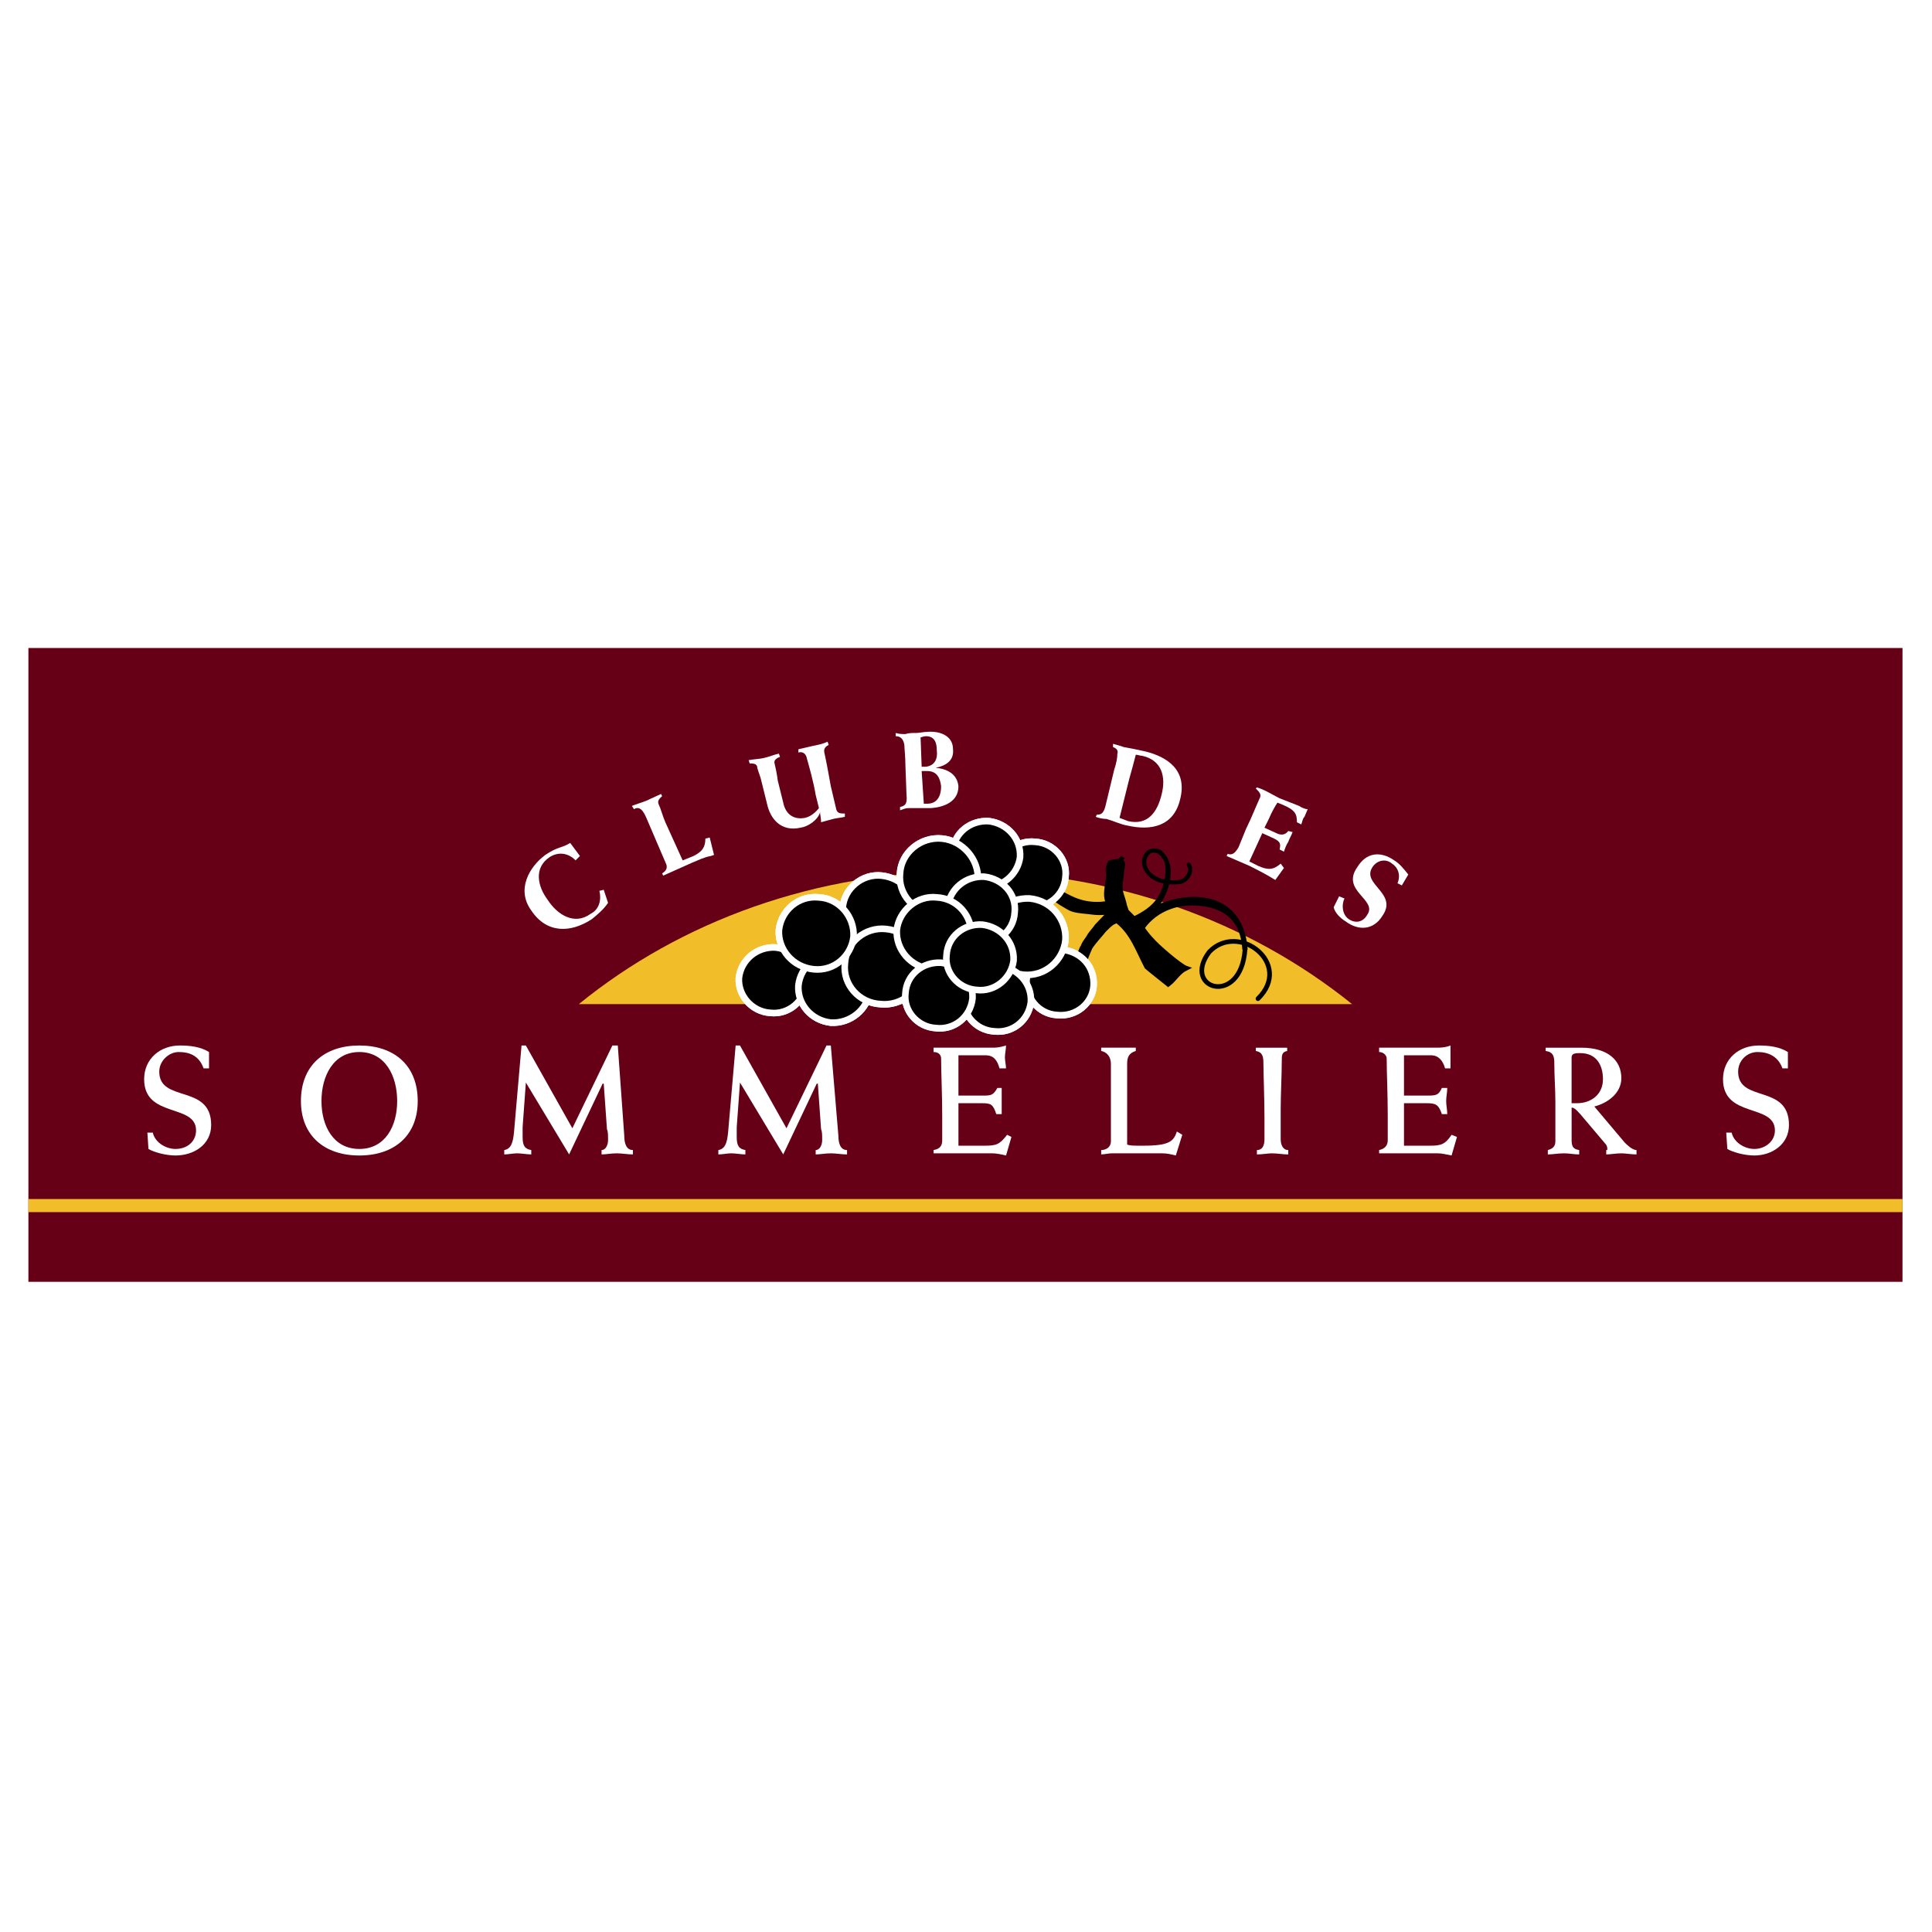 <?xml version="1.0" encoding="utf-8"?>
<!-- Generator: Adobe Illustrator 13.0.0, SVG Export Plug-In . SVG Version: 6.00 Build 14948)  -->
<!DOCTYPE svg PUBLIC "-//W3C//DTD SVG 1.0//EN" "http://www.w3.org/TR/2001/REC-SVG-20010904/DTD/svg10.dtd">
<svg version="1.0" id="Layer_1" xmlns="http://www.w3.org/2000/svg" xmlns:xlink="http://www.w3.org/1999/xlink" x="0px" y="0px"
	 width="192.756px" height="192.756px" viewBox="0 0 192.756 192.756" enable-background="new 0 0 192.756 192.756"
	 xml:space="preserve">
<g>
	<polygon fill-rule="evenodd" clip-rule="evenodd" fill="#FFFFFF" points="0,0 192.756,0 192.756,192.756 0,192.756 0,0 	"/>
	<polygon fill-rule="evenodd" clip-rule="evenodd" fill="#FFFFFF" points="2.834,64.434 189.921,64.434 189.921,128.322 
		2.834,128.322 2.834,64.434 	"/>
	<polygon fill-rule="evenodd" clip-rule="evenodd" fill="#660017" points="2.834,127.887 189.813,127.887 189.813,64.651 
		2.834,64.651 2.834,127.887 	"/>
	<path fill-rule="evenodd" clip-rule="evenodd" fill="#F1BE29" d="M134.896,100.18c-10.25-8.257-23.736-13.254-38.625-13.254
		s-28.375,4.998-38.518,13.254H134.896L134.896,100.18z"/>
	<polygon fill-rule="evenodd" clip-rule="evenodd" fill="#F1BE29" points="2.834,120.934 189.813,120.934 189.813,119.629 
		2.834,119.629 2.834,120.934 	"/>
	<path fill-rule="evenodd" clip-rule="evenodd" fill="#FFFFFF" d="M20.853,106.592h-0.54c-0.432-1.195-1.295-1.631-2.481-1.631
		c-0.971,0-1.942,0.869-1.942,1.957c0,3.15,5.179,1.193,5.179,5.322c0,1.957-1.726,3.043-3.56,3.043
		c-0.971,0-2.158-0.326-2.697-0.652l-0.108-1.629h0.54c0.216,0.979,1.295,1.629,2.266,1.629c1.187,0,2.05-0.76,2.05-1.846
		c0-2.717-5.179-1.195-5.179-5.107c0-2.064,1.618-3.369,3.56-3.369c0.971,0,2.05,0.109,2.914,0.652V106.592L20.853,106.592z"/>
	<path fill-rule="evenodd" clip-rule="evenodd" fill="#FFFFFF" d="M35.85,104.309c3.453,0,5.826,1.957,5.826,5.543
		c0,3.477-2.374,5.432-5.826,5.432s-5.826-1.955-5.826-5.432C30.024,106.266,32.397,104.309,35.85,104.309L35.85,104.309z
		 M35.85,114.631c2.589,0,3.776-2.281,3.776-4.779c0-2.5-1.187-4.891-3.776-4.891s-3.776,2.391-3.776,4.891
		C32.074,112.35,33.261,114.631,35.85,114.631L35.85,114.631z"/>
	<path fill-rule="evenodd" clip-rule="evenodd" fill="#FFFFFF" d="M61.097,104.309h0.54l0.647,9.02c0,0.76,0.216,1.412,0.863,1.412
		v0.436c-0.54,0-1.079-0.109-1.618-0.109c-0.54,0-1.079,0.109-1.511,0.109v-0.436c0.432,0,0.647-0.543,0.647-0.979
		c0-0.543,0-0.869-0.107-1.086l-0.324-4.564h-0.108l-3.345,7.064l-4.315-7.172l0,0l-0.324,4.455c0,0.217,0,0.652,0,0.977
		c0,0.871,0.215,1.195,0.863,1.305v0.436c-0.432,0-0.971-0.109-1.402-0.109s-0.863,0.109-1.295,0.109v-0.436
		c0.647-0.109,0.863-0.652,0.971-1.738l0.755-8.693h0.432l4.639,8.258L61.097,104.309L61.097,104.309z"/>
	<path fill-rule="evenodd" clip-rule="evenodd" fill="#FFFFFF" d="M82.46,104.309h0.432l0.755,9.02c0,0.76,0.215,1.412,0.863,1.412
		v0.436c-0.54,0-1.079-0.109-1.618-0.109c-0.54,0-1.079,0.109-1.511,0.109v-0.436c0.432,0,0.647-0.543,0.647-0.979
		c0-0.543,0-0.869-0.108-1.086l-0.324-4.564h-0.108l-3.345,7.064l-4.315-7.172l0,0l-0.324,4.455c0,0.217,0,0.652,0,0.977
		c0,0.871,0.215,1.195,0.863,1.305v0.436c-0.432,0-0.971-0.109-1.402-0.109c-0.432,0-0.863,0.109-1.295,0.109v-0.436
		c0.647-0.109,0.863-0.652,0.971-1.738l0.755-8.693h0.432l4.639,8.258L82.46,104.309L82.46,104.309z"/>
	<path fill-rule="evenodd" clip-rule="evenodd" fill="#FFFFFF" d="M93.141,114.74c0.647-0.109,0.863-0.434,0.863-0.979v-2.498
		c0-2.064-0.108-4.238-0.108-5.65c0-0.326-0.216-0.652-0.755-0.652v-0.434h6.042c0.323,0,0.862-0.109,1.187-0.219
		c0,0.436-0.108,0.762-0.108,1.195c0,0.326,0.108,0.762,0.108,1.088h-0.647c-0.216-0.762-0.539-1.305-1.403-1.305h-2.696v4.02h2.373
		c0.863,0,1.079,0,1.511-0.76h0.432c0,0.436,0,0.869,0,1.305c0,0.434,0,0.869,0,1.303h-0.54c-0.323-0.979-0.539-1.086-1.402-1.086
		h-2.373v4.238h2.589c1.187,0,1.511-0.109,2.267-1.088l0.431,0.217l-0.539,1.848c-0.432-0.107-0.972-0.217-1.402-0.217h-5.827
		V114.74L93.141,114.74z"/>
	<path fill-rule="evenodd" clip-rule="evenodd" fill="#FFFFFF" d="M109.864,114.74c0.54,0,0.972-0.326,0.972-0.869v-7.715
		c0-0.76-0.432-1.195-0.972-1.303v-0.326c0.54,0,1.079,0,1.727,0c0.54,0,1.079,0,1.727,0v0.326
		c-0.647,0.217-0.863,0.543-0.863,1.303c0,0.436,0,1.412,0,2.826v5.215c0.324,0.109,0.539,0.109,1.618,0.109
		c2.59,0,3.021-0.436,3.345-1.414l0.54,0.326l-0.647,2.064c-0.432-0.107-0.863-0.217-1.402-0.217h-4.964
		c-0.323,0-0.755,0.109-1.079,0.109V114.74L109.864,114.74z"/>
	<path fill-rule="evenodd" clip-rule="evenodd" fill="#FFFFFF" d="M128.422,104.854c-0.539,0.107-0.539,0.434-0.539,0.977
		c0,1.521-0.108,3.26-0.108,4.891v2.934c0,0.543,0.216,1.086,0.756,1.086v0.436c-0.54,0-1.079-0.109-1.618-0.109
		c-0.432,0-0.972,0.109-1.511,0.109v-0.436c0.539,0,0.755-0.434,0.755-1.086v-2.174c0-1.848-0.107-4.455-0.107-5.432
		c0-0.652-0.108-1.088-0.756-1.195v-0.326c0.54,0,1.079,0,1.619,0c0.539,0,1.078,0,1.51,0V104.854L128.422,104.854z"/>
	<path fill-rule="evenodd" clip-rule="evenodd" fill="#FFFFFF" d="M137.593,114.74c0.54-0.109,0.863-0.434,0.863-0.979v-2.498
		c0-2.064-0.107-4.238-0.107-5.65c0-0.326-0.324-0.652-0.756-0.652v-0.434h5.935c0.432,0,0.971-0.109,1.187-0.219
		c0,0.436,0,0.762,0,1.195c0,0.326,0,0.762,0,1.088h-0.539c-0.216-0.762-0.647-1.305-1.402-1.305h-2.698v4.02h2.267
		c0.862,0,1.187,0,1.51-0.76h0.54c0,0.436-0.108,0.869-0.108,1.305c0,0.434,0.108,0.869,0.108,1.303h-0.54
		c-0.323-0.979-0.647-1.086-1.51-1.086h-2.267v4.238h2.59c1.079,0,1.511-0.109,2.158-1.088l0.539,0.217l-0.539,1.848
		c-0.54-0.107-0.972-0.217-1.402-0.217h-5.827V114.74L137.593,114.74z"/>
	<path fill-rule="evenodd" clip-rule="evenodd" fill="#FFFFFF" d="M154.425,114.74c0.432-0.109,0.755-0.326,0.755-0.869v-3.912
		c0-1.303-0.107-2.607-0.107-3.91c0-0.652-0.108-1.088-0.863-1.195v-0.326c0.539,0,0.971,0,1.511,0c0.431,0,0.862,0,2.05,0
		c2.697,0,3.991,1.303,3.991,3.041c0,1.521-1.402,2.5-2.696,2.826l3.021,3.586c0.216,0.217,0.755,0.76,1.187,0.76v0.436
		c-0.539,0-1.079-0.109-1.511-0.109c-0.539,0-1.078,0.109-1.51,0.109v-0.436c0.107,0,0.107,0,0.107-0.109
		c0-0.107,0-0.324-0.216-0.543l-2.481-2.934c-0.216-0.217-0.539-0.652-0.863-0.652v3.043c0,0.652,0,1.086,0.756,1.195v0.436
		c-0.539,0-0.972-0.109-1.511-0.109c-0.647,0-1.079,0.109-1.618,0.109V114.74L154.425,114.74z M156.798,110.068
		c0.217,0,0.324,0,0.54,0c1.402,0,2.589-0.869,2.589-2.391c0-1.412-0.647-2.607-2.266-2.607c-0.432,0-0.863,0-0.863,0.434V110.068
		L156.798,110.068z"/>
	<path fill-rule="evenodd" clip-rule="evenodd" fill="#FFFFFF" d="M178.377,106.592h-0.54c-0.431-1.195-1.402-1.631-2.481-1.631
		c-1.078,0-1.941,0.869-1.941,1.957c0,3.15,5.07,1.193,5.07,5.322c0,1.957-1.726,3.043-3.452,3.043
		c-0.972,0-2.158-0.326-2.697-0.652l-0.108-1.629h0.54c0.216,0.979,1.294,1.629,2.266,1.629c1.079,0,2.05-0.76,2.05-1.846
		c0-2.717-5.179-1.195-5.179-5.107c0-2.064,1.618-3.369,3.561-3.369c0.971,0,2.05,0.109,2.913,0.652V106.592L178.377,106.592z"/>
	
		<path fill-rule="evenodd" clip-rule="evenodd" fill="#FFFFFF" stroke="#FFFFFF" stroke-width="0.659" stroke-miterlimit="2.613" d="
		M105.441,101.268c1.941,0.217,3.561-1.195,3.668-2.934c0.107-1.847-1.187-3.368-3.129-3.586c-1.834-0.109-3.452,1.195-3.561,3.043
		C102.312,99.529,103.606,101.158,105.441,101.268L105.441,101.268z"/>
	
		<path fill-rule="evenodd" clip-rule="evenodd" fill="#FFFFFF" stroke="#FFFFFF" stroke-width="0.659" stroke-miterlimit="2.613" d="
		M102.743,90.511c1.835,0.108,3.453-1.195,3.561-3.042c0.217-1.738-1.187-3.368-3.021-3.477c-1.834-0.217-3.452,1.195-3.668,2.934
		C99.507,88.772,100.909,90.293,102.743,90.511L102.743,90.511z"/>
	
		<path fill-rule="evenodd" clip-rule="evenodd" fill="#FFFFFF" stroke="#FFFFFF" stroke-width="0.659" stroke-miterlimit="2.613" d="
		M102.097,97.247c2.157,0.218,3.991-1.413,4.207-3.477c0.108-2.064-1.402-3.912-3.561-4.128c-2.157-0.109-3.991,1.412-4.207,3.477
		C98.319,95.183,99.938,97.029,102.097,97.247L102.097,97.247z"/>
	
		<path fill-rule="evenodd" clip-rule="evenodd" fill="#FFFFFF" stroke="#FFFFFF" stroke-width="0.659" stroke-miterlimit="2.613" d="
		M76.849,101.051c1.834,0.217,3.453-1.197,3.561-2.934c0.215-1.848-1.187-3.369-3.021-3.586c-1.834-0.108-3.453,1.195-3.668,3.042
		C73.613,99.312,75.015,100.941,76.849,101.051L76.849,101.051z"/>
	
		<path fill-rule="evenodd" clip-rule="evenodd" fill="#FFFFFF" stroke="#FFFFFF" stroke-width="0.659" stroke-miterlimit="2.613" d="
		M82.891,102.027c1.942,0.109,3.668-1.303,3.885-3.15c0.107-1.848-1.295-3.585-3.237-3.694c-1.942-0.217-3.668,1.195-3.884,3.151
		C79.547,100.18,80.949,101.811,82.891,102.027L82.891,102.027z"/>
	
		<path fill-rule="evenodd" clip-rule="evenodd" fill="#FFFFFF" stroke="#FFFFFF" stroke-width="0.659" stroke-miterlimit="2.613" d="
		M99.184,102.896c1.834,0.217,3.452-1.086,3.668-2.934c0.107-1.846-1.295-3.368-3.129-3.585c-1.834-0.109-3.453,1.194-3.561,3.042
		C95.947,101.158,97.349,102.789,99.184,102.896L99.184,102.896z"/>
	
		<path fill-rule="evenodd" clip-rule="evenodd" fill="#FFFFFF" stroke="#FFFFFF" stroke-width="0.659" stroke-miterlimit="2.613" d="
		M98.104,88.446c1.834,0.217,3.452-1.195,3.668-2.934c0.108-1.847-1.294-3.368-3.129-3.585c-1.834-0.108-3.453,1.195-3.56,2.934
		C94.867,86.708,96.27,88.337,98.104,88.446L98.104,88.446z"/>
	
		<path fill-rule="evenodd" clip-rule="evenodd" fill="#FFFFFF" stroke="#FFFFFF" stroke-width="0.659" stroke-miterlimit="2.613" d="
		M87.423,94.531c2.05,0.217,3.776-1.304,3.992-3.26c0.108-1.956-1.403-3.694-3.453-3.911c-1.942-0.218-3.776,1.304-3.884,3.259
		C83.862,92.575,85.373,94.422,87.423,94.531L87.423,94.531z"/>
	
		<path fill-rule="evenodd" clip-rule="evenodd" fill="#FFFFFF" stroke="#FFFFFF" stroke-width="0.659" stroke-miterlimit="2.613" d="
		M93.357,91.163c2.158,0.217,3.992-1.304,4.208-3.368c0.107-2.064-1.511-3.912-3.561-4.129c-2.158-0.217-4.1,1.412-4.208,3.477
		C89.581,89.207,91.199,91.054,93.357,91.163L93.357,91.163z"/>
	
		<path fill-rule="evenodd" clip-rule="evenodd" fill="#FFFFFF" stroke="#FFFFFF" stroke-width="0.659" stroke-miterlimit="2.613" d="
		M87.854,100.18c2.05,0.219,3.992-1.303,4.1-3.367c0.216-2.173-1.402-3.911-3.56-4.129c-2.05-0.217-3.992,1.304-4.1,3.477
		C84.078,98.225,85.696,100.072,87.854,100.18L87.854,100.18z"/>
	
		<path fill-rule="evenodd" clip-rule="evenodd" fill="#FFFFFF" stroke="#FFFFFF" stroke-width="0.659" stroke-miterlimit="2.613" d="
		M81.165,96.704c2.05,0.218,3.777-1.304,3.993-3.26c0.108-1.956-1.403-3.802-3.453-3.912c-2.05-0.217-3.776,1.304-3.992,3.26
		C77.604,94.748,79.115,96.487,81.165,96.704L81.165,96.704z"/>
	
		<path fill-rule="evenodd" clip-rule="evenodd" fill="#FFFFFF" stroke="#FFFFFF" stroke-width="0.659" stroke-miterlimit="2.613" d="
		M97.672,93.987c1.834,0.217,3.453-1.086,3.561-2.934c0.216-1.847-1.188-3.368-3.021-3.585c-1.834-0.108-3.452,1.195-3.668,3.042
		C94.436,92.249,95.838,93.878,97.672,93.987L97.672,93.987z"/>
	
		<path fill-rule="evenodd" clip-rule="evenodd" fill="#FFFFFF" stroke="#FFFFFF" stroke-width="0.659" stroke-miterlimit="2.613" d="
		M92.925,96.704c2.05,0.109,3.776-1.304,3.992-3.26c0.108-2.064-1.403-3.802-3.453-3.912c-1.942-0.217-3.776,1.304-3.992,3.26
		C89.365,94.748,90.875,96.487,92.925,96.704L92.925,96.704z"/>
	
		<path fill-rule="evenodd" clip-rule="evenodd" fill="#FFFFFF" stroke="#FFFFFF" stroke-width="0.659" stroke-miterlimit="2.613" d="
		M93.357,102.57c1.834,0.219,3.453-1.086,3.668-2.934c0.108-1.846-1.295-3.368-3.129-3.584c-1.834-0.109-3.453,1.195-3.561,3.042
		C90.12,100.832,91.523,102.463,93.357,102.57L93.357,102.57z"/>
	
		<path fill-rule="evenodd" clip-rule="evenodd" fill="#FFFFFF" stroke="#FFFFFF" stroke-width="0.659" stroke-miterlimit="2.613" d="
		M97.457,98.768c1.834,0.219,3.452-1.195,3.668-2.933c0.108-1.847-1.294-3.368-3.129-3.585c-1.834-0.108-3.452,1.195-3.561,3.042
		C94.22,97.029,95.623,98.66,97.457,98.768L97.457,98.768z"/>
	<path fill-rule="evenodd" clip-rule="evenodd" fill="#FFFFFF" d="M60.234,88.772l0.431,1.304c-0.431,0.652-1.079,1.195-1.618,1.629
		c-2.158,1.413-4.531,1.413-6.042-0.869c-1.51-2.065-0.216-4.346,1.403-5.542c1.294-0.87,1.618-0.652,2.481-1.195l0.971,1.304
		l-0.432,0.434c-0.755-0.761-1.727-0.869-2.589-0.326c-1.619,1.087-1.187,2.934-0.216,4.238c0.971,1.521,2.697,2.607,4.315,1.413
		c0.863-0.435,1.079-1.413,0.863-2.282L60.234,88.772L60.234,88.772z"/>
	<path fill-rule="evenodd" clip-rule="evenodd" fill="#FFFFFF" d="M70.807,83.557l0.432,1.739l-0.324,0.109
		c-0.647,0.108-1.294,0.434-1.834,0.652l-2.913,1.304l-0.108-0.218c0.324-0.217,0.54-0.435,0.432-0.869l-2.05-4.781
		c-0.432-0.978-0.863-0.978-1.187-0.76l-0.216-0.326c0.54-0.217,0.971-0.326,1.51-0.543c0.432-0.218,0.971-0.435,1.403-0.652
		l0.108,0.218c-0.216,0.217-0.54,0.435-0.324,0.869c0.216,0.435,0.324,0.978,0.647,1.738l1.726,3.803l1.079-0.434
		c0.863-0.435,1.187-0.87,1.187-1.739L70.807,83.557L70.807,83.557z"/>
	<path fill-rule="evenodd" clip-rule="evenodd" fill="#FFFFFF" d="M74.691,75.842c0.54-0.108,1.079-0.108,1.511-0.217
		c0.54-0.108,0.971-0.326,1.51-0.435l0.108,0.326c-0.324,0.108-0.647,0.326-0.54,0.652c0.108,0.435,0.216,0.978,0.324,1.738
		l0.54,2.173c0.216,1.087,0.971,1.739,2.158,1.521c0.54-0.109,1.079-0.543,1.402-0.978l-0.323-1.304
		c-0.216-1.304-0.647-2.825-0.863-3.585c-0.107-0.652-0.54-0.76-0.863-0.652v-0.326c0.432-0.108,0.971-0.218,1.403-0.326
		c0.54-0.108,1.079-0.217,1.51-0.435l0.108,0.326c-0.216,0.108-0.54,0.326-0.432,0.761c0.216,0.978,0.432,2.173,0.647,3.368
		l0.539,2.282c0.108,0.435,0.432,0.435,0.863,0.435v0.326c-0.432,0.109-0.755,0.109-1.187,0.217
		c-0.431,0.109-0.755,0.217-1.187,0.326c0-0.434-0.108-0.76-0.108-1.086v0.109c-0.216,0.76-1.187,1.412-1.942,1.521
		c-1.942,0.435-3.021-0.87-3.345-2.391l-0.539-2.173c-0.108-0.542-0.324-0.978-0.432-1.412c0-0.435-0.432-0.435-0.755-0.435
		L74.691,75.842L74.691,75.842z"/>
	<path fill-rule="evenodd" clip-rule="evenodd" fill="#FFFFFF" d="M89.796,80.515c0.432-0.109,0.755-0.218,0.647-1.195l-0.108-2.934
		c0-0.869-0.107-1.738-0.107-2.064c-0.108-0.652-0.432-0.869-0.863-0.869v-0.326c0.323,0.109,0.647,0.109,0.971,0.109
		c0.324-0.109,0.647-0.109,1.079-0.109c0.324,0,0.755-0.108,1.079-0.108c1.187-0.109,2.589,0.326,2.589,1.738
		c0.108,1.086-0.648,1.629-1.727,1.847l0,0c1.187,0.108,2.158,0.652,2.266,1.847c0,1.521-1.403,2.065-2.698,2.173
		c-0.431,0-0.863,0-1.294,0c-0.324,0-0.647,0-0.971,0s-0.54,0.109-0.863,0.217V80.515L89.796,80.515z M92.17,80.188
		c0.107,0,0.215,0,0.324,0c1.079,0,1.402-0.869,1.402-1.739c-0.108-0.869-0.432-1.521-1.402-1.521c-0.108,0-0.324,0-0.54,0
		L92.17,80.188L92.17,80.188z M91.954,76.494c0.216,0,0.324,0,0.432,0c0.863-0.109,1.187-0.76,1.079-1.63
		c0-0.76-0.216-1.412-1.079-1.412c-0.215,0-0.432,0.108-0.539,0.108L91.954,76.494L91.954,76.494z"/>
	<path fill-rule="evenodd" clip-rule="evenodd" fill="#FFFFFF" d="M111.051,74.212c0.433,0.109,0.756,0.217,1.08,0.326
		c0.647,0.109,1.187,0.218,2.157,0.436c2.158,0.543,4.208,1.847,3.453,4.78c-0.647,2.716-2.913,3.151-5.287,2.607
		c-0.647-0.108-1.295-0.435-2.05-0.652c-0.324,0-0.863-0.108-1.079-0.217l0.107-0.217c0.324,0,0.647,0,0.863-0.869l0.863-3.585
		c0.216-0.652,0.324-1.195,0.324-1.63c0.107-0.326-0.108-0.543-0.433-0.652V74.212L111.051,74.212z M111.698,81.601
		c0.324,0.108,0.54,0.217,0.863,0.326c1.942,0.435,2.913-0.869,3.346-2.716c0.431-1.738,0-3.368-1.942-3.802
		c-0.216,0-0.432-0.109-0.647-0.109c-0.216,0.87-0.432,1.63-0.647,2.391L111.698,81.601L111.698,81.601z"/>
	<path fill-rule="evenodd" clip-rule="evenodd" fill="#FFFFFF" d="M124.646,85.947c0.216,0.109,0.433,0.218,0.863,0.435
		c0.972,0.435,1.511,0.435,2.266-0.217l0.324,0.435l-0.863,1.195c-0.863-0.543-1.727-0.978-2.59-1.413l-2.266-0.977l0.108-0.218
		c0.323,0.109,0.647,0.109,1.079-0.652l0.755-1.847c0.539-1.086,0.863-1.956,1.402-3.151c0.108-0.326-0.107-0.543-0.432-0.869
		l0.108-0.108c0.755,0.217,1.402,0.651,2.266,1.086l1.942,0.761c0.323,0.217,0.647,0.326,0.863,0.326
		c-0.108,0.217-0.216,0.543-0.324,0.76c-0.216,0.217-0.216,0.543-0.323,0.761l-0.432-0.218c0-0.76-0.108-1.195-1.403-1.738
		l-0.539-0.217c-0.216,0.326-0.539,0.87-0.863,1.63l-0.432,0.87l1.188,0.543c0.431,0.217,0.863,0.217,1.187-0.217l0.432,0.108
		c-0.108,0.326-0.324,0.652-0.432,0.978c-0.216,0.326-0.323,0.652-0.432,0.979l-0.432-0.218c0.107-0.543,0.107-0.761-0.539-1.086
		l-1.188-0.543c-0.216,0.435-0.432,0.978-0.647,1.413L124.646,85.947L124.646,85.947z"/>
	<path fill-rule="evenodd" clip-rule="evenodd" fill="#FFFFFF" d="M134.141,89.642c-0.324,0.651-0.216,1.629,0.432,2.064
		c0.647,0.435,1.402,0.326,1.834-0.435c1.079-1.521-2.697-2.39-0.971-4.78c0.863-1.413,2.266-1.63,3.668-0.652
		c0.54,0.326,0.971,0.869,1.402,1.413l-0.646,1.086l-0.432-0.217c0.323-0.76,0.107-1.521-0.54-1.956
		c-0.647-0.543-1.51-0.326-1.942,0.326c-1.187,1.738,2.59,2.607,0.972,4.889c-0.863,1.412-2.374,1.521-3.668,0.543
		c-0.54-0.326-1.079-0.869-1.188-1.412l0.54-1.087L134.141,89.642L134.141,89.642z"/>
	<path fill-rule="evenodd" clip-rule="evenodd" d="M110.836,91.054c-0.216,0-0.863,0.761-1.403,1.304
		c-0.216,0.326-0.539,0.652-0.755,0.979c-0.216,0.434-0.432,0.542-0.647,1.086c-0.216,0.326-0.323,0.76-0.432,1.195
		c0,0.109-0.107,0.217-0.216,0.217c0.216,0.108,0.54,0.218,0.863,0.435c0-0.652,0.324-1.195,0.54-1.738
		c0.431-0.652,0.971-1.195,1.402-1.739c0.323-0.325,0.539-0.543,0.862-0.76c0.108,0,0.324-0.217,0.433-0.109
		c1.51,1.195,2.05,2.934,2.913,4.564c0.107,0.108,2.157,1.738,2.157,1.738c0.432-0.326,0.647-0.652,0.972-0.978
		c0.323-0.326,0.432-0.435,0.863-0.652c-0.647-0.217-3.021-2.282-3.453-2.825c-0.539-0.543-0.971-1.195-1.402-1.847
		c-0.216-0.217-0.432-0.217-0.54-0.435c-0.215-0.217-0.323-0.326-0.539-0.543c-0.108-0.108-0.108-0.326-0.216-0.543
		c-0.216-1.086-0.54-1.304-0.432-2.391c0.108-0.326,0.108-1.195,0.216-1.521c0.108-0.87-0.432-0.218,0-0.979
		c-0.324,0.544-0.647,0.326-1.295,0.544c-0.432,0.869,0,0.869-0.216,1.847c-0.107,0.761-0.323,1.629,0.108,2.282
		c-0.324-0.108-0.54,0-0.863,0c-2.158,0.108-3.345-0.869-4.315-1.304c-0.216,0-0.54,0.326-0.432,0.543
		c0,0.218,1.618,1.195,1.941,1.304c0.647,0.217,1.403,0.217,2.158,0.326C109.864,91.163,111.375,90.945,110.836,91.054
		L110.836,91.054z"/>
	<path fill="none" stroke="#000000" stroke-width="0.422" stroke-miterlimit="2.613" d="M110.836,91.054
		c-0.216,0-0.863,0.761-1.403,1.304c-0.216,0.326-0.539,0.652-0.755,0.979c-0.216,0.435-0.432,0.542-0.647,1.086
		c-0.216,0.326-0.323,0.76-0.432,1.195c0,0-0.107,0.217-0.216,0.217c0.216,0.108,0.54,0.218,0.863,0.435
		c0-0.652,0.324-1.195,0.54-1.738c0.431-0.652,0.971-1.195,1.402-1.739c0.323-0.325,0.539-0.543,0.862-0.76
		c0.108,0,0.324-0.217,0.433-0.109c1.51,1.195,2.05,2.934,2.913,4.564c0.107,0.108,2.157,1.738,2.157,1.738
		c0.432-0.326,0.647-0.652,0.972-0.978c0.323-0.326,0.432-0.435,0.863-0.652c-0.647-0.217-3.021-2.282-3.453-2.825
		c-0.539-0.543-0.971-1.195-1.402-1.848c-0.216-0.217-0.432-0.217-0.54-0.435c-0.216-0.217-0.323-0.326-0.539-0.543
		c-0.108-0.108-0.108-0.326-0.216-0.543c-0.216-1.086-0.54-1.304-0.432-2.391c0.108-0.326,0.108-1.195,0.216-1.521
		c0.108-0.87-0.432-0.218,0-0.979c-0.324,0.544-0.647,0.327-1.295,0.544c-0.432,0.869,0,0.869-0.216,1.847
		c-0.107,0.761-0.323,1.63,0.108,2.282c-0.324-0.108-0.54,0-0.863,0c-2.158,0.108-3.345-0.869-4.316-1.304
		c-0.215,0-0.539,0.326-0.431,0.543c0,0.218,1.618,1.195,1.941,1.304c0.647,0.217,1.403,0.217,2.158,0.326
		C109.864,91.163,111.375,90.945,110.836,91.054L110.836,91.054z"/>
	<path fill-rule="evenodd" clip-rule="evenodd" stroke="#000000" stroke-width="0.422" stroke-miterlimit="2.613" d="
		M113.209,92.575c-0.216-0.108-0.755,0-0.863-0.435c-0.107-0.326,2.914-0.87,3.776-3.369c1.079-3.26-0.539-3.802-0.539-3.802
		C117.741,86.273,116.23,90.619,113.209,92.575L113.209,92.575z"/>
	<path fill="none" stroke="#000000" stroke-width="0.422" stroke-linecap="round" stroke-miterlimit="2.613" d="M116.122,85.512
		c-0.215-0.435-0.432-0.652-1.078-0.652c-0.432,0-0.756,0.435-0.863,0.87c-0.216,0.869,0.647,2.499,3.345,2.281
		c0.863,0,1.51-1.086,1.078-1.738"/>
	<path fill-rule="evenodd" clip-rule="evenodd" stroke="#000000" stroke-width="0.522" stroke-miterlimit="2.613" d="
		M124.215,94.748c-0.108-1.63-0.647-4.455-4.964-4.672c-3.668-0.109-5.395,2.281-5.718,3.26c-0.108,0.435-0.54-0.869-0.647-1.195
		C116.77,88.881,123.783,88.229,124.215,94.748L124.215,94.748z"/>
	<path fill="none" stroke="#000000" stroke-width="0.466" stroke-linecap="round" stroke-miterlimit="2.613" d="M124.215,94.748
		c-0.432,5.758-6.366,3.912-3.561,0.218c2.913-3.043,8.415,1.195,4.854,4.671"/>
	<path fill-rule="evenodd" clip-rule="evenodd" stroke="#FFFFFF" stroke-width="0.659" stroke-miterlimit="2.613" d="
		M105.441,101.268c1.941,0.217,3.561-1.195,3.668-2.934c0.107-1.847-1.187-3.368-3.129-3.586c-1.834-0.109-3.452,1.195-3.561,3.043
		C102.312,99.529,103.606,101.158,105.441,101.268L105.441,101.268z"/>
	<path fill-rule="evenodd" clip-rule="evenodd" stroke="#FFFFFF" stroke-width="0.659" stroke-miterlimit="2.613" d="
		M102.743,90.511c1.835,0.108,3.453-1.195,3.561-3.042c0.217-1.738-1.187-3.368-3.021-3.477c-1.834-0.217-3.452,1.195-3.668,2.934
		C99.507,88.772,100.909,90.293,102.743,90.511L102.743,90.511z"/>
	<path fill-rule="evenodd" clip-rule="evenodd" stroke="#FFFFFF" stroke-width="0.659" stroke-miterlimit="2.613" d="
		M102.097,97.247c2.157,0.218,3.991-1.413,4.207-3.477c0.108-2.064-1.402-3.912-3.561-4.128c-2.157-0.109-3.991,1.412-4.207,3.477
		C98.319,95.183,99.938,97.029,102.097,97.247L102.097,97.247z"/>
	<path fill-rule="evenodd" clip-rule="evenodd" stroke="#FFFFFF" stroke-width="0.659" stroke-miterlimit="2.613" d="
		M76.849,101.051c1.834,0.217,3.453-1.197,3.561-2.934c0.215-1.848-1.187-3.369-3.021-3.586c-1.834-0.108-3.453,1.195-3.668,3.042
		C73.613,99.312,75.015,100.941,76.849,101.051L76.849,101.051z"/>
	<path fill-rule="evenodd" clip-rule="evenodd" stroke="#FFFFFF" stroke-width="0.659" stroke-miterlimit="2.613" d="
		M82.891,102.027c1.942,0.109,3.668-1.303,3.885-3.15c0.107-1.848-1.295-3.585-3.237-3.694c-1.942-0.217-3.668,1.195-3.884,3.151
		C79.547,100.18,80.949,101.811,82.891,102.027L82.891,102.027z"/>
	<path fill-rule="evenodd" clip-rule="evenodd" stroke="#FFFFFF" stroke-width="0.659" stroke-miterlimit="2.613" d="
		M99.184,102.896c1.834,0.217,3.452-1.086,3.668-2.934c0.107-1.846-1.295-3.368-3.129-3.585c-1.834-0.109-3.453,1.194-3.561,3.042
		C95.947,101.158,97.349,102.789,99.184,102.896L99.184,102.896z"/>
	<path fill-rule="evenodd" clip-rule="evenodd" stroke="#FFFFFF" stroke-width="0.659" stroke-miterlimit="2.613" d="
		M98.104,88.446c1.834,0.217,3.452-1.195,3.668-2.934c0.108-1.847-1.294-3.368-3.129-3.585c-1.834-0.108-3.453,1.195-3.56,2.934
		C94.867,86.708,96.27,88.337,98.104,88.446L98.104,88.446z"/>
	<path fill-rule="evenodd" clip-rule="evenodd" stroke="#FFFFFF" stroke-width="0.659" stroke-miterlimit="2.613" d="
		M87.423,94.531c2.05,0.217,3.776-1.304,3.992-3.26c0.108-1.956-1.403-3.694-3.453-3.911c-1.942-0.218-3.776,1.304-3.884,3.259
		C83.862,92.575,85.373,94.422,87.423,94.531L87.423,94.531z"/>
	<path fill-rule="evenodd" clip-rule="evenodd" stroke="#FFFFFF" stroke-width="0.659" stroke-miterlimit="2.613" d="
		M93.357,91.163c2.158,0.217,3.992-1.304,4.208-3.368c0.107-2.064-1.511-3.912-3.561-4.129c-2.158-0.217-4.1,1.412-4.208,3.477
		C89.581,89.207,91.199,91.054,93.357,91.163L93.357,91.163z"/>
	<path fill-rule="evenodd" clip-rule="evenodd" stroke="#FFFFFF" stroke-width="0.659" stroke-miterlimit="2.613" d="
		M87.854,100.18c2.05,0.219,3.992-1.303,4.1-3.367c0.216-2.173-1.402-3.911-3.56-4.129c-2.05-0.217-3.992,1.304-4.1,3.477
		C84.078,98.225,85.696,100.072,87.854,100.18L87.854,100.18z"/>
	<path fill-rule="evenodd" clip-rule="evenodd" stroke="#FFFFFF" stroke-width="0.659" stroke-miterlimit="2.613" d="
		M81.165,96.704c2.05,0.218,3.777-1.304,3.993-3.26c0.108-1.956-1.403-3.802-3.453-3.912c-2.05-0.217-3.776,1.304-3.992,3.26
		C77.604,94.748,79.115,96.487,81.165,96.704L81.165,96.704z"/>
	<path fill-rule="evenodd" clip-rule="evenodd" stroke="#FFFFFF" stroke-width="0.659" stroke-miterlimit="2.613" d="
		M97.672,93.987c1.834,0.217,3.453-1.086,3.561-2.934c0.216-1.847-1.188-3.368-3.021-3.585c-1.834-0.108-3.452,1.195-3.668,3.042
		C94.436,92.249,95.838,93.878,97.672,93.987L97.672,93.987z"/>
	<path fill-rule="evenodd" clip-rule="evenodd" stroke="#FFFFFF" stroke-width="0.659" stroke-miterlimit="2.613" d="
		M92.925,96.704c2.05,0.109,3.776-1.304,3.992-3.26c0.108-2.064-1.403-3.802-3.453-3.912c-1.942-0.217-3.776,1.304-3.992,3.26
		C89.365,94.748,90.875,96.487,92.925,96.704L92.925,96.704z"/>
	<path fill-rule="evenodd" clip-rule="evenodd" stroke="#FFFFFF" stroke-width="0.659" stroke-miterlimit="2.613" d="
		M93.357,102.57c1.834,0.219,3.453-1.086,3.668-2.934c0.108-1.846-1.295-3.368-3.129-3.584c-1.834-0.109-3.453,1.195-3.561,3.042
		C90.12,100.832,91.523,102.463,93.357,102.57L93.357,102.57z"/>
	<path fill-rule="evenodd" clip-rule="evenodd" stroke="#FFFFFF" stroke-width="0.659" stroke-miterlimit="2.613" d="
		M97.457,98.768c1.834,0.219,3.452-1.195,3.668-2.933c0.108-1.847-1.294-3.368-3.129-3.585c-1.834-0.108-3.452,1.195-3.561,3.042
		C94.22,97.029,95.623,98.66,97.457,98.768L97.457,98.768z"/>
</g>
</svg>
